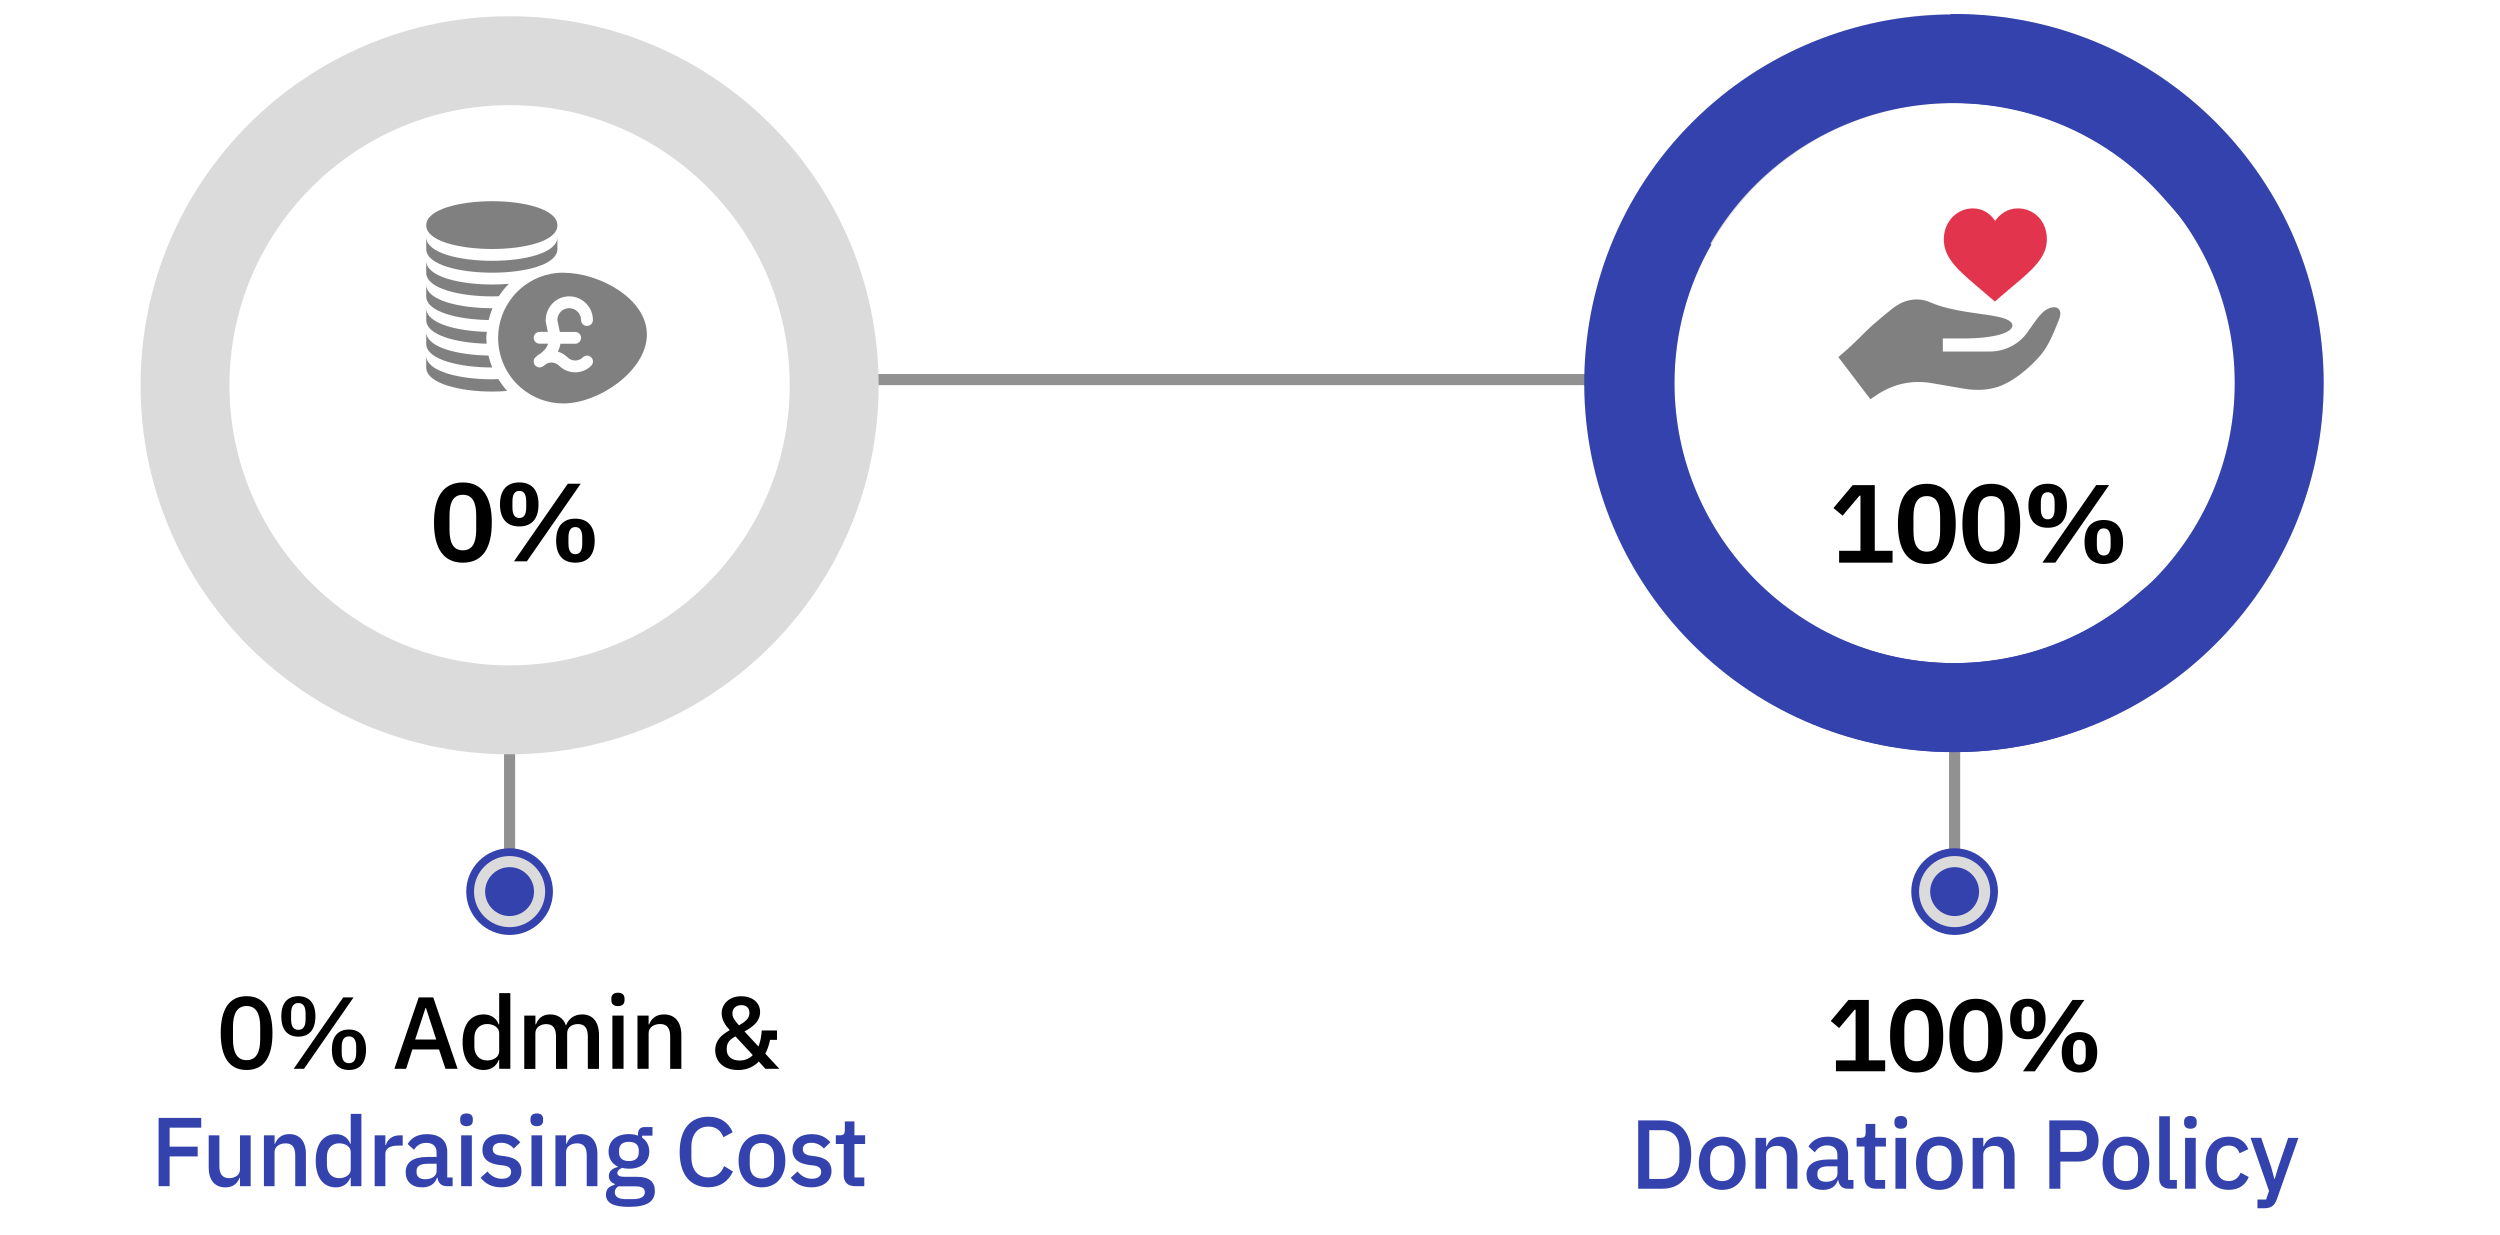 <?xml version="1.0" encoding="UTF-8"?><svg id="a" xmlns="http://www.w3.org/2000/svg" width="562.27" height="277.82" viewBox="0 0 562.27 277.82"><rect x="196.31" y="84.12" width="160.3" height="2.5" fill="#919191"/><rect x="113.36" y="159.74" width="2.5" height="42.19" fill="#919191"/><path d="M124.36,200.53c0,5.39-4.36,9.75-9.75,9.75s-9.75-4.37-9.75-9.75,4.37-9.75,9.75-9.75,9.75,4.36,9.75,9.75Z" fill="#3442ad"/><path d="M114.61,208.53c-4.41,0-8-3.59-8-8s3.59-8,8-8,8,3.59,8,8-3.59,8-8,8ZM114.61,195.03c-3.03,0-5.5,2.47-5.5,5.5s2.47,5.5,5.5,5.5,5.5-2.47,5.5-5.5-2.47-5.5-5.5-5.5Z" fill="#dbdbdb"/><path d="M114.61,3.65C68.77,3.65,31.61,40.81,31.61,86.65s37.16,83,83,83,83-37.16,83-83S160.45,3.65,114.61,3.65ZM114.61,149.65c-34.74,0-63-28.26-63-63s28.26-63,63-63,63,28.26,63,63-28.26,63-63,63Z" fill="#dbdbdb"/><rect x="438.36" y="159.12" width="2.5" height="42.19" fill="#919191"/><path d="M449.36,200.53c0,5.39-4.37,9.75-9.75,9.75s-9.75-4.37-9.75-9.75,4.37-9.75,9.75-9.75,9.75,4.36,9.75,9.75Z" fill="#3442ad"/><path d="M439.61,208.53c-4.41,0-8-3.59-8-8s3.59-8,8-8,8,3.59,8,8-3.59,8-8,8ZM439.61,195.03c-3.03,0-5.5,2.47-5.5,5.5s2.47,5.5,5.5,5.5,5.5-2.47,5.5-5.5-2.47-5.5-5.5-5.5Z" fill="#dbdbdb"/><path d="M439.61,3.15c-45.84,0-83,37.16-83,83s37.16,83,83,83,83-37.16,83-83S485.45,3.15,439.61,3.15ZM439.61,149.15c-34.74,0-63-28.26-63-63s28.26-63,63-63,63,28.26,63,63-28.26,63-63,63Z" fill="#dbdbdb"/><path d="M439.61,3.15c-.32,0-.62.02-.94.02v20c.32,0,.62-.02.94-.02,34.74,0,63,28.26,63,63s-28.26,63-63,63-63-28.26-63-63c0-11.34,3.03-21.97,8.3-31.17l-17.16-10.35c-7.08,12.21-11.14,26.39-11.14,41.52,0,45.84,37.16,83,83,83s83-37.16,83-83S485.45,3.15,439.61,3.15Z" fill="#3442ad"/><path d="M445.31,64.95c2.14,1.81,2.41,2.06,3.35,2.87.69-.59,1.28-1.13,3.78-3.23,4.6-3.86,7.92-6.65,7.92-10.76s-2.87-6.96-6.53-6.96c-2.46,0-4.09,1.39-5.11,2.8-.97-1.42-2.55-2.8-5.01-2.8-3.66,0-6.53,3.06-6.53,6.96,0,4.22,3.23,6.97,8.13,11.12h0Z" fill="#e2344d"/><path d="M421.82,89c3.83-2.6,8.03-3.6,12.59-2.84l7.31,1.26c2.81.47,5.38.32,7.61-.41,4.6-1.53,9.21-6.36,10.43-8.19,1.7-2.55,2.63-5.33,3.21-6.67.56-1.29.56-2.19-.03-2.72-.67-.61-1.81-.29-2.66.18-1.35.76-2.78,2.96-4.24,5.06-1.9,2.75-5.16,4.39-8.49,4.39h-10.59v-2.93h4.39c7.78,0,11.26-1.46,11.26-2.93,0-1.23-2.43-1.78-3.25-1.96-3.19-.73-10.39-1.08-15.3-3.28-.89-.39-1.89-.61-2.95-.61-1.67-.01-3.48.51-5.21,1.84-.02,0-.04,0-.06.03-1.14.88-2.7,2.17-4.81,4.01-1.78,1.58-3.51,3.6-6.52,6.17l-1.05.91,7.2,9.48,1.17-.79h-.01Z" fill="gray"/><path d="M495.39,147.37v-.03l-7.95-19.37c-.23.21-5.85,4.91-6.08,5.12-26.62,23.85-68.09,20.84-90.92-7.18-20.39-25.02-18.36-61.97,4.65-84.61,25.76-25.34,67.31-23.79,91.15,2.83,5.58,6.23,9.57,10.8,12.24,18.75,1.9,5.64,7.71,8.99,13.55,7.88l8.51-1.62c-3.02-14.47-9.93-28.34-20.86-39.94-30.18-32.02-80.76-34.76-114.23-6.19-35.57,30.38-39,83.89-7.96,118.54,30.79,34.37,83.76,37.06,117.88,5.81h.02,0Z" fill="#3442ad"/><path d="M110.7,45.25c-7.06,0-14.84,1.76-14.84,5.42s7.78,5.33,14.84,5.33,14.66-1.67,14.66-5.33-7.6-5.42-14.66-5.42Z" fill="gray"/><path d="M110.7,58.66c-7.06,0-14.84-1.68-14.84-5.33v2.67c0,3.65,7.77,5.33,14.84,5.33s14.66-1.68,14.66-5.33v-2.67c0,3.65-7.6,5.33-14.66,5.33Z" fill="gray"/><path d="M126.69,61.33c-1.05,0-2.05.1-2.93.29-6.8,1.37-11.73,7.41-11.73,14.37,0,4.25,1.83,8.35,5.01,11.11,2.68,2.35,6.1,3.64,9.65,3.64,8.08,0,18.8-7.43,18.8-15.51s-10.71-13.89-18.8-13.89h0ZM125.92,74.65h3.44c.74,0,1.33.6,1.33,1.33s-.6,1.33-1.33,1.33h-3.32c-.1.65-.3,1.24-.58,1.77.8.23,1.55.66,2.18,1.29.95.95,2.5.95,3.45,0,.52-.52,1.36-.52,1.88,0s.52,1.36,0,1.88c-.99.99-2.3,1.49-3.61,1.49s-2.61-.5-3.61-1.49c-.7-.7-1.81-.9-2.69-.52-.31.24-.64.47-.96.68-.57.38-1.34.26-1.77-.26-.43-.53-.4-1.3.09-1.79.37-.37.78-.67,1.22-.9.91-.73,1.41-1.41,1.64-2.16h-1.92c-.74,0-1.33-.6-1.33-1.33s.6-1.33,1.33-1.33h1.84l-.48-2.4c-.03-3.2,2.36-5.59,5.3-5.59s5.33,2.39,5.33,5.33c0,.74-.6,1.33-1.33,1.33s-1.33-.6-1.33-1.33c0-1.47-1.2-2.67-2.67-2.67s-2.67,1.2-2.67,2.67l.56,2.67h0Z" fill="gray"/><path d="M112.07,85.25c-.46.01-.92.06-1.37.06-7.06,0-14.84-1.68-14.84-5.33v2.67c0,3.65,7.77,5.42,14.84,5.42,1.14,0,2.26-.06,3.36-.15-.75-.8-1.41-1.75-1.99-2.67Z" fill="gray"/><path d="M109.84,79.97c-6.81-.13-13.98-1.81-13.98-5.32v2.67c0,3.65,7.77,5.33,14.84,5.33h.02c-.36-.87-.66-1.76-.87-2.68h0Z" fill="gray"/><path d="M109.49,74.64c-6.69-.18-13.62-1.87-13.62-5.31v2.67c0,3.43,6.9,5.12,13.57,5.31-.03-.44-.07-.87-.07-1.31s.08-.9.12-1.35h0Z" fill="gray"/><path d="M110.7,69.32c-7.06,0-14.84-1.68-14.84-5.33v2.67c0,3.51,7.21,5.2,14.04,5.32.22-.91.5-1.8.86-2.66-.02,0-.04,0-.06,0Z" fill="gray"/><path d="M110.7,63.99c-7.06,0-14.84-1.68-14.84-5.33v2.67c0,3.65,7.77,5.33,14.84,5.33.49,0,.99-.01,1.49-.03.65-1.01,1.41-1.94,2.26-2.8-1.23.11-2.5.16-3.74.16h-.01Z" fill="gray"/><path d="M49.64,232.35c0-5.24,1.82-8.3,5.82-8.3s5.82,3.06,5.82,8.3-1.82,8.3-5.82,8.3-5.82-3.06-5.82-8.3ZM58.52,233.75v-2.8c0-2.81-.83-4.69-3.06-4.69s-3.06,1.89-3.06,4.69v2.8c0,2.81.83,4.69,3.06,4.69s3.06-1.89,3.06-4.69Z"/><path d="M63.26,228.6c0-2.97,1.38-4.55,3.84-4.55s3.84,1.59,3.84,4.55-1.38,4.55-3.84,4.55-3.84-1.59-3.84-4.55ZM68.73,229.25v-1.29c0-1.59-.53-2.37-1.63-2.37s-1.63.78-1.63,2.37v1.29c0,1.59.53,2.37,1.63,2.37s1.63-.78,1.63-2.37ZM66.06,240.38l11.13-16.05h2.32l-11.13,16.05h-2.32ZM74.64,236.1c0-2.97,1.38-4.55,3.84-4.55s3.84,1.59,3.84,4.55-1.38,4.55-3.84,4.55-3.84-1.59-3.84-4.55ZM80.11,236.75v-1.29c0-1.59-.53-2.37-1.63-2.37s-1.63.78-1.63,2.37v1.29c0,1.59.53,2.37,1.63,2.37s1.63-.78,1.63-2.37Z"/><path d="M100.19,240.38l-1.45-4.35h-6l-1.4,4.35h-2.64l5.47-16.05h3.27l5.47,16.05h-2.71ZM95.8,226.72h-.11l-2.32,7.08h4.74l-2.3-7.08Z"/><path d="M112.27,238.4h-.11c-.51,1.4-1.77,2.25-3.36,2.25-3.01,0-4.76-2.32-4.76-6.25s1.75-6.25,4.76-6.25c1.59,0,2.85.83,3.36,2.25h.11v-7.04h2.51v17.02h-2.51v-1.98ZM112.27,236.45v-4.09c0-1.22-1.2-2.05-2.71-2.05-1.72,0-2.87,1.22-2.87,3.06v2.07c0,1.84,1.15,3.06,2.87,3.06,1.52,0,2.71-.83,2.71-2.05Z"/><path d="M117.91,240.38v-11.96h2.51v1.98h.11c.48-1.24,1.38-2.25,3.2-2.25,1.61,0,2.97.78,3.54,2.44h.07c.44-1.33,1.68-2.44,3.61-2.44,2.37,0,3.77,1.7,3.77,4.65v7.59h-2.51v-7.29c0-1.84-.69-2.78-2.21-2.78-1.27,0-2.44.67-2.44,2.05v8.03h-2.51v-7.29c0-1.86-.71-2.78-2.18-2.78-1.24,0-2.46.67-2.46,2.05v8.03h-2.51Z"/><path d="M137.5,224.97v-.39c0-.76.46-1.31,1.49-1.31s1.47.55,1.47,1.31v.39c0,.76-.44,1.31-1.47,1.31s-1.49-.55-1.49-1.31ZM137.73,228.42h2.51v11.96h-2.51v-11.96Z"/><path d="M143.37,240.38v-11.96h2.51v1.98h.11c.51-1.29,1.52-2.25,3.36-2.25,2.44,0,3.89,1.7,3.89,4.65v7.59h-2.51v-7.27c0-1.86-.71-2.81-2.25-2.81-1.31,0-2.6.67-2.6,2.07v8h-2.51Z"/><path d="M170.66,238.75c-.8.8-2.21,1.91-4.65,1.91-3.33,0-5.15-1.96-5.15-4.46,0-2.3,1.52-3.52,3.27-4.51-1.01-1.08-1.82-2.34-1.82-3.77,0-2.16,1.75-3.86,4.39-3.86,2.48,0,4.25,1.4,4.25,3.54s-1.59,3.29-3.5,4.39l3.13,3.38c.44-1.1.67-2.37.74-3.61h3.43v2.12h-1.56c-.23,1.17-.6,2.23-1.06,3.1l3.15,3.4h-3.13l-1.49-1.63ZM169.31,237.3l-3.91-4.21c-1.15.64-1.95,1.33-1.95,2.71v.3c0,1.45,1.08,2.42,2.87,2.42,1.29,0,2.25-.46,2.99-1.22ZM164.73,227.85v.18c0,.78.53,1.54,1.47,2.58,1.29-.71,2.35-1.56,2.35-2.69v-.18c0-1.08-.74-1.68-1.84-1.68s-1.98.71-1.98,1.79Z"/><path d="M35.67,266.78v-15.36h9.59v2.2h-7.11v4.27h6.31v2.2h-6.31v6.69h-2.49Z" fill="#3442ad"/><path d="M53.98,264.89h-.09c-.42,1.12-1.32,2.16-3.21,2.16-2.35,0-3.74-1.61-3.74-4.42v-7.28h2.4v6.97c0,1.74.73,2.66,2.2,2.66,1.23,0,2.44-.64,2.44-1.98v-7.66h2.4v11.44h-2.4v-1.89Z" fill="#3442ad"/><path d="M59.36,266.78v-11.44h2.4v1.89h.11c.48-1.23,1.45-2.16,3.21-2.16,2.33,0,3.72,1.63,3.72,4.45v7.26h-2.4v-6.95c0-1.78-.68-2.68-2.16-2.68-1.25,0-2.49.64-2.49,1.98v7.66h-2.4Z" fill="#3442ad"/><path d="M78.88,264.89h-.11c-.48,1.34-1.69,2.16-3.21,2.16-2.88,0-4.55-2.22-4.55-5.98s1.67-5.99,4.55-5.99c1.52,0,2.73.79,3.21,2.16h.11v-6.73h2.4v16.28h-2.4v-1.89ZM78.88,263.02v-3.92c0-1.17-1.14-1.96-2.6-1.96-1.65,0-2.75,1.17-2.75,2.93v1.98c0,1.76,1.1,2.93,2.75,2.93,1.45,0,2.6-.79,2.6-1.96Z" fill="#3442ad"/><path d="M84.27,266.78v-11.44h2.4v2.2h.11c.33-1.17,1.32-2.2,3.15-2.2h.64v2.31h-.95c-1.89,0-2.95.64-2.95,1.83v7.3h-2.4Z" fill="#3442ad"/><path d="M100.46,266.78c-1.25,0-1.91-.79-2.07-1.91h-.11c-.44,1.43-1.67,2.18-3.34,2.18-2.35,0-3.7-1.34-3.7-3.41,0-2.27,1.69-3.43,4.88-3.43h2.07v-.97c0-1.39-.75-2.2-2.35-2.2-1.34,0-2.16.66-2.73,1.56l-1.43-1.3c.75-1.28,2.09-2.22,4.31-2.22,2.95,0,4.6,1.45,4.6,4v5.74h1.21v1.96h-1.34ZM98.2,263.39v-1.65h-2.02c-1.67,0-2.49.55-2.49,1.54v.4c0,1.01.75,1.54,1.94,1.54,1.47,0,2.57-.7,2.57-1.83Z" fill="#3442ad"/><path d="M103.5,252.04v-.37c0-.73.44-1.25,1.43-1.25s1.41.53,1.41,1.25v.37c0,.73-.42,1.25-1.41,1.25s-1.43-.53-1.43-1.25ZM103.72,255.34h2.4v11.44h-2.4v-11.44Z" fill="#3442ad"/><path d="M108.09,264.89l1.54-1.41c.84,1.01,1.87,1.63,3.23,1.63s2.09-.57,2.09-1.54c0-.73-.44-1.28-1.63-1.43l-1.06-.13c-2.33-.29-3.76-1.3-3.76-3.41,0-2.22,1.74-3.52,4.25-3.52,2.07,0,3.23.68,4.27,1.83l-1.47,1.41c-.59-.7-1.56-1.3-2.79-1.3-1.32,0-1.94.57-1.94,1.43s.55,1.28,1.76,1.47l1.06.13c2.51.37,3.63,1.47,3.63,3.32,0,2.2-1.78,3.67-4.53,3.67-2.16,0-3.56-.81-4.64-2.16Z" fill="#3442ad"/><path d="M119.31,252.04v-.37c0-.73.44-1.25,1.43-1.25s1.41.53,1.41,1.25v.37c0,.73-.42,1.25-1.41,1.25s-1.43-.53-1.43-1.25ZM119.53,255.34h2.4v11.44h-2.4v-11.44Z" fill="#3442ad"/><path d="M124.92,266.78v-11.44h2.4v1.89h.11c.48-1.23,1.45-2.16,3.21-2.16,2.33,0,3.72,1.63,3.72,4.45v7.26h-2.4v-6.95c0-1.78-.68-2.68-2.16-2.68-1.25,0-2.49.64-2.49,1.98v7.66h-2.4Z" fill="#3442ad"/><path d="M141.47,271.44c-3.74,0-5.19-1.01-5.19-2.75,0-1.25.75-1.94,1.96-2.2v-.24c-.84-.26-1.3-.9-1.3-1.76,0-1.19.92-1.76,2.02-2.02v-.09c-1.34-.64-2.09-1.85-2.09-3.39,0-2.33,1.65-3.92,4.55-3.92.77,0,1.47.11,2.07.35v-.31c0-1.01.48-1.63,1.5-1.63h1.76v1.94h-2.33v.46c1.03.68,1.61,1.78,1.61,3.1,0,2.31-1.67,3.87-4.58,3.87-.55,0-1.08-.07-1.5-.18-.57.2-1.1.57-1.1,1.14,0,.62.59.86,1.61.86h2.82c2.82,0,4,1.19,4,3.17,0,2.38-1.69,3.59-5.81,3.59ZM142.94,266.82h-3.87c-.53.31-.79.77-.79,1.32,0,.92.68,1.56,2.46,1.56h1.5c1.87,0,2.79-.53,2.79-1.58,0-.79-.53-1.3-2.09-1.3ZM143.67,259.19v-.44c0-1.3-.81-1.94-2.22-1.94s-2.22.64-2.22,1.94v.44c0,1.3.81,1.94,2.22,1.94s2.22-.64,2.22-1.94Z" fill="#3442ad"/><path d="M152.86,259.1c0-5.15,2.44-7.94,6.45-7.94,2.66,0,4.44,1.19,5.48,3.48l-2.09,1.14c-.53-1.45-1.61-2.4-3.39-2.4-2.35,0-3.81,1.72-3.81,4.55v2.33c0,2.84,1.45,4.55,3.81,4.55,1.83,0,2.99-1.06,3.54-2.55l2,1.21c-1.03,2.22-2.88,3.56-5.54,3.56-4,0-6.45-2.79-6.45-7.94Z" fill="#3442ad"/><path d="M166.11,261.06c0-3.65,2.07-5.99,5.26-5.99s5.26,2.33,5.26,5.99-2.07,5.98-5.26,5.98-5.26-2.33-5.26-5.98ZM174.09,262.03v-1.94c0-2.02-1.1-3.04-2.73-3.04s-2.73,1.01-2.73,3.04v1.94c0,2.02,1.1,3.04,2.73,3.04s2.73-1.01,2.73-3.04Z" fill="#3442ad"/><path d="M177.83,264.89l1.54-1.41c.84,1.01,1.87,1.63,3.23,1.63s2.09-.57,2.09-1.54c0-.73-.44-1.28-1.63-1.43l-1.06-.13c-2.33-.29-3.76-1.3-3.76-3.41,0-2.22,1.74-3.52,4.25-3.52,2.07,0,3.23.68,4.27,1.83l-1.47,1.41c-.59-.7-1.56-1.3-2.79-1.3-1.32,0-1.94.57-1.94,1.43s.55,1.28,1.76,1.47l1.06.13c2.51.37,3.63,1.47,3.63,3.32,0,2.2-1.78,3.67-4.53,3.67-2.16,0-3.56-.81-4.64-2.16Z" fill="#3442ad"/><path d="M192.29,266.78c-1.65,0-2.53-.92-2.53-2.49v-7h-1.78v-1.96h.97c.79,0,1.06-.33,1.06-1.12v-2h2.16v3.12h2.4v1.96h-2.4v7.53h2.22v1.96h-2.09Z" fill="#3442ad"/><path d="M412.92,240.95v-2.46h4.42v-11.41h-.21l-3.5,4.14-1.88-1.59,3.98-4.74h4.58v13.59h3.68v2.46h-11.06Z"/><path d="M425.09,232.93c0-5.24,1.88-8.3,5.98-8.3s5.98,3.06,5.98,8.3-1.89,8.3-5.98,8.3-5.98-3.06-5.98-8.3ZM433.82,234.38v-2.9c0-2.64-.71-4.3-2.76-4.3s-2.76,1.66-2.76,4.3v2.9c0,2.64.71,4.3,2.76,4.3s2.76-1.66,2.76-4.3Z"/><path d="M438.43,232.93c0-5.24,1.88-8.3,5.98-8.3s5.98,3.06,5.98,8.3-1.89,8.3-5.98,8.3-5.98-3.06-5.98-8.3ZM447.16,234.38v-2.9c0-2.64-.71-4.3-2.76-4.3s-2.76,1.66-2.76,4.3v2.9c0,2.64.71,4.3,2.76,4.3s2.76-1.66,2.76-4.3Z"/><path d="M452.09,229.18c0-2.97,1.43-4.55,4-4.55s3.98,1.59,3.98,4.55-1.4,4.55-3.98,4.55-4-1.59-4-4.55ZM457.51,229.8v-1.24c0-1.49-.48-2.18-1.43-2.18s-1.42.69-1.42,2.18v1.24c0,1.49.48,2.18,1.42,2.18s1.43-.69,1.43-2.18ZM454.99,240.95l11.13-16.05h2.67l-11.13,16.05h-2.67ZM463.7,236.67c0-2.97,1.43-4.55,3.98-4.55s4,1.59,4,4.55-1.43,4.55-4,4.55-3.98-1.59-3.98-4.55ZM469.1,237.29v-1.24c0-1.5-.48-2.18-1.43-2.18s-1.43.69-1.43,2.18v1.24c0,1.5.48,2.18,1.43,2.18s1.43-.69,1.43-2.18Z"/><path d="M368.44,251.99h5.44c3.92,0,6.49,2.55,6.49,7.68s-2.57,7.68-6.49,7.68h-5.44v-15.36ZM373.88,265.15c2.29,0,3.83-1.47,3.83-4.25v-2.46c0-2.77-1.54-4.25-3.83-4.25h-2.95v10.96h2.95Z" fill="#3442ad"/><path d="M382.08,261.63c0-3.65,2.07-5.99,5.26-5.99s5.26,2.33,5.26,5.99-2.07,5.98-5.26,5.98-5.26-2.33-5.26-5.98ZM390.07,262.6v-1.94c0-2.02-1.1-3.04-2.73-3.04s-2.73,1.01-2.73,3.04v1.94c0,2.02,1.1,3.04,2.73,3.04s2.73-1.01,2.73-3.04Z" fill="#3442ad"/><path d="M394.82,267.35v-11.44h2.4v1.89h.11c.48-1.23,1.45-2.16,3.21-2.16,2.33,0,3.72,1.63,3.72,4.45v7.26h-2.4v-6.95c0-1.78-.68-2.68-2.16-2.68-1.25,0-2.49.64-2.49,1.98v7.66h-2.4Z" fill="#3442ad"/><path d="M415.52,267.35c-1.25,0-1.91-.79-2.07-1.91h-.11c-.44,1.43-1.67,2.18-3.34,2.18-2.35,0-3.7-1.34-3.7-3.41,0-2.27,1.69-3.43,4.88-3.43h2.07v-.97c0-1.39-.75-2.2-2.35-2.2-1.34,0-2.16.66-2.73,1.56l-1.43-1.3c.75-1.28,2.09-2.22,4.31-2.22,2.95,0,4.6,1.45,4.6,4v5.74h1.21v1.96h-1.34ZM413.26,263.96v-1.65h-2.02c-1.67,0-2.49.55-2.49,1.54v.4c0,1.01.75,1.54,1.94,1.54,1.47,0,2.57-.7,2.57-1.83Z" fill="#3442ad"/><path d="M421.88,267.35c-1.65,0-2.53-.92-2.53-2.49v-7h-1.78v-1.96h.97c.79,0,1.06-.33,1.06-1.12v-2h2.16v3.12h2.4v1.96h-2.4v7.53h2.22v1.96h-2.09Z" fill="#3442ad"/><path d="M426.08,252.61v-.37c0-.73.44-1.25,1.43-1.25s1.41.53,1.41,1.25v.37c0,.73-.42,1.25-1.41,1.25s-1.43-.53-1.43-1.25ZM426.3,255.91h2.4v11.44h-2.4v-11.44Z" fill="#3442ad"/><path d="M430.92,261.63c0-3.65,2.07-5.99,5.26-5.99s5.26,2.33,5.26,5.99-2.07,5.98-5.26,5.98-5.26-2.33-5.26-5.98ZM438.91,262.6v-1.94c0-2.02-1.1-3.04-2.73-3.04s-2.73,1.01-2.73,3.04v1.94c0,2.02,1.1,3.04,2.73,3.04s2.73-1.01,2.73-3.04Z" fill="#3442ad"/><path d="M443.66,267.35v-11.44h2.4v1.89h.11c.48-1.23,1.45-2.16,3.21-2.16,2.33,0,3.72,1.63,3.72,4.45v7.26h-2.4v-6.95c0-1.78-.68-2.68-2.16-2.68-1.25,0-2.49.64-2.49,1.98v7.66h-2.4Z" fill="#3442ad"/><path d="M460.91,267.35v-15.36h6.6c2.82,0,4.47,1.83,4.47,4.62s-1.65,4.62-4.47,4.62h-4.12v6.12h-2.49ZM463.39,259.06h3.96c1.25,0,2-.68,2-1.91v-1.06c0-1.23-.75-1.91-2-1.91h-3.96v4.88Z" fill="#3442ad"/><path d="M472.88,261.63c0-3.65,2.07-5.99,5.26-5.99s5.26,2.33,5.26,5.99-2.07,5.98-5.26,5.98-5.26-2.33-5.26-5.98ZM480.86,262.6v-1.94c0-2.02-1.1-3.04-2.73-3.04s-2.73,1.01-2.73,3.04v1.94c0,2.02,1.1,3.04,2.73,3.04s2.73-1.01,2.73-3.04Z" fill="#3442ad"/><path d="M488.06,267.35c-1.63,0-2.44-.9-2.44-2.38v-13.91h2.4v14.32h1.58v1.96h-1.54Z" fill="#3442ad"/><path d="M491.22,252.61v-.37c0-.73.44-1.25,1.43-1.25s1.41.53,1.41,1.25v.37c0,.73-.42,1.25-1.41,1.25s-1.43-.53-1.43-1.25ZM491.44,255.91h2.4v11.44h-2.4v-11.44Z" fill="#3442ad"/><path d="M496.06,261.63c0-3.65,1.89-5.99,5.19-5.99,2.29,0,3.74,1.12,4.42,2.82l-1.98.92c-.33-1.06-1.14-1.74-2.44-1.74-1.76,0-2.66,1.21-2.66,2.97v2.05c0,1.76.9,2.97,2.66,2.97,1.39,0,2.2-.75,2.68-1.89l1.83.97c-.75,1.87-2.31,2.9-4.51,2.9-3.3,0-5.19-2.33-5.19-5.98Z" fill="#3442ad"/><path d="M514.63,255.91h2.31l-4.82,13.71c-.55,1.54-1.23,2.13-3.01,2.13h-1.39v-1.96h1.94l.66-1.94-4.16-11.95h2.4l2.29,6.73.66,2.49h.11l.73-2.49,2.29-6.73Z" fill="#3442ad"/><path d="M413.63,126.55v-2.67h4.8v-12.4h-.22l-3.8,4.5-2.05-1.72,4.32-5.15h4.97v14.77h4v2.67h-12.02Z"/><path d="M426.86,117.83c0-5.7,2.05-9.02,6.5-9.02s6.5,3.32,6.5,9.02-2.05,9.02-6.5,9.02-6.5-3.32-6.5-9.02ZM436.35,119.4v-3.15c0-2.87-.78-4.67-3-4.67s-3,1.8-3,4.67v3.15c0,2.87.78,4.67,3,4.67s3-1.8,3-4.67Z"/><path d="M441.36,117.83c0-5.7,2.05-9.02,6.5-9.02s6.5,3.32,6.5,9.02-2.05,9.02-6.5,9.02-6.5-3.32-6.5-9.02ZM450.85,119.4v-3.15c0-2.87-.77-4.67-3-4.67s-3,1.8-3,4.67v3.15c0,2.87.77,4.67,3,4.67s3-1.8,3-4.67Z"/><path d="M456.21,113.75c0-3.22,1.55-4.95,4.35-4.95s4.32,1.72,4.32,4.95-1.52,4.95-4.32,4.95-4.35-1.72-4.35-4.95ZM462.1,114.43v-1.35c0-1.62-.53-2.37-1.55-2.37s-1.55.75-1.55,2.37v1.35c0,1.62.53,2.37,1.55,2.37s1.55-.75,1.55-2.37ZM459.35,126.55l12.1-17.45h2.9l-12.1,17.45h-2.9ZM468.83,121.9c0-3.22,1.55-4.95,4.32-4.95s4.35,1.72,4.35,4.95-1.55,4.95-4.35,4.95-4.32-1.72-4.32-4.95ZM474.7,122.57v-1.35c0-1.62-.52-2.38-1.55-2.38s-1.55.75-1.55,2.38v1.35c0,1.62.52,2.37,1.55,2.37s1.55-.75,1.55-2.37Z"/><path d="M97.61,117.53c0-5.7,2.05-9.02,6.5-9.02s6.5,3.32,6.5,9.02-2.05,9.02-6.5,9.02-6.5-3.32-6.5-9.02ZM107.1,119.1v-3.15c0-2.87-.77-4.67-3-4.67s-3,1.8-3,4.67v3.15c0,2.87.77,4.67,3,4.67s3-1.8,3-4.67Z"/><path d="M112.45,113.45c0-3.22,1.55-4.95,4.35-4.95s4.32,1.72,4.32,4.95-1.52,4.95-4.32,4.95-4.35-1.72-4.35-4.95ZM118.35,114.13v-1.35c0-1.62-.52-2.37-1.55-2.37s-1.55.75-1.55,2.37v1.35c0,1.62.52,2.37,1.55,2.37s1.55-.75,1.55-2.37ZM115.6,126.25l12.1-17.45h2.9l-12.1,17.45h-2.9ZM125.08,121.6c0-3.22,1.55-4.95,4.32-4.95s4.35,1.72,4.35,4.95-1.55,4.95-4.35,4.95-4.32-1.72-4.32-4.95ZM130.95,122.27v-1.35c0-1.62-.52-2.38-1.55-2.38s-1.55.75-1.55,2.38v1.35c0,1.62.52,2.37,1.55,2.37s1.55-.75,1.55-2.37Z"/></svg>